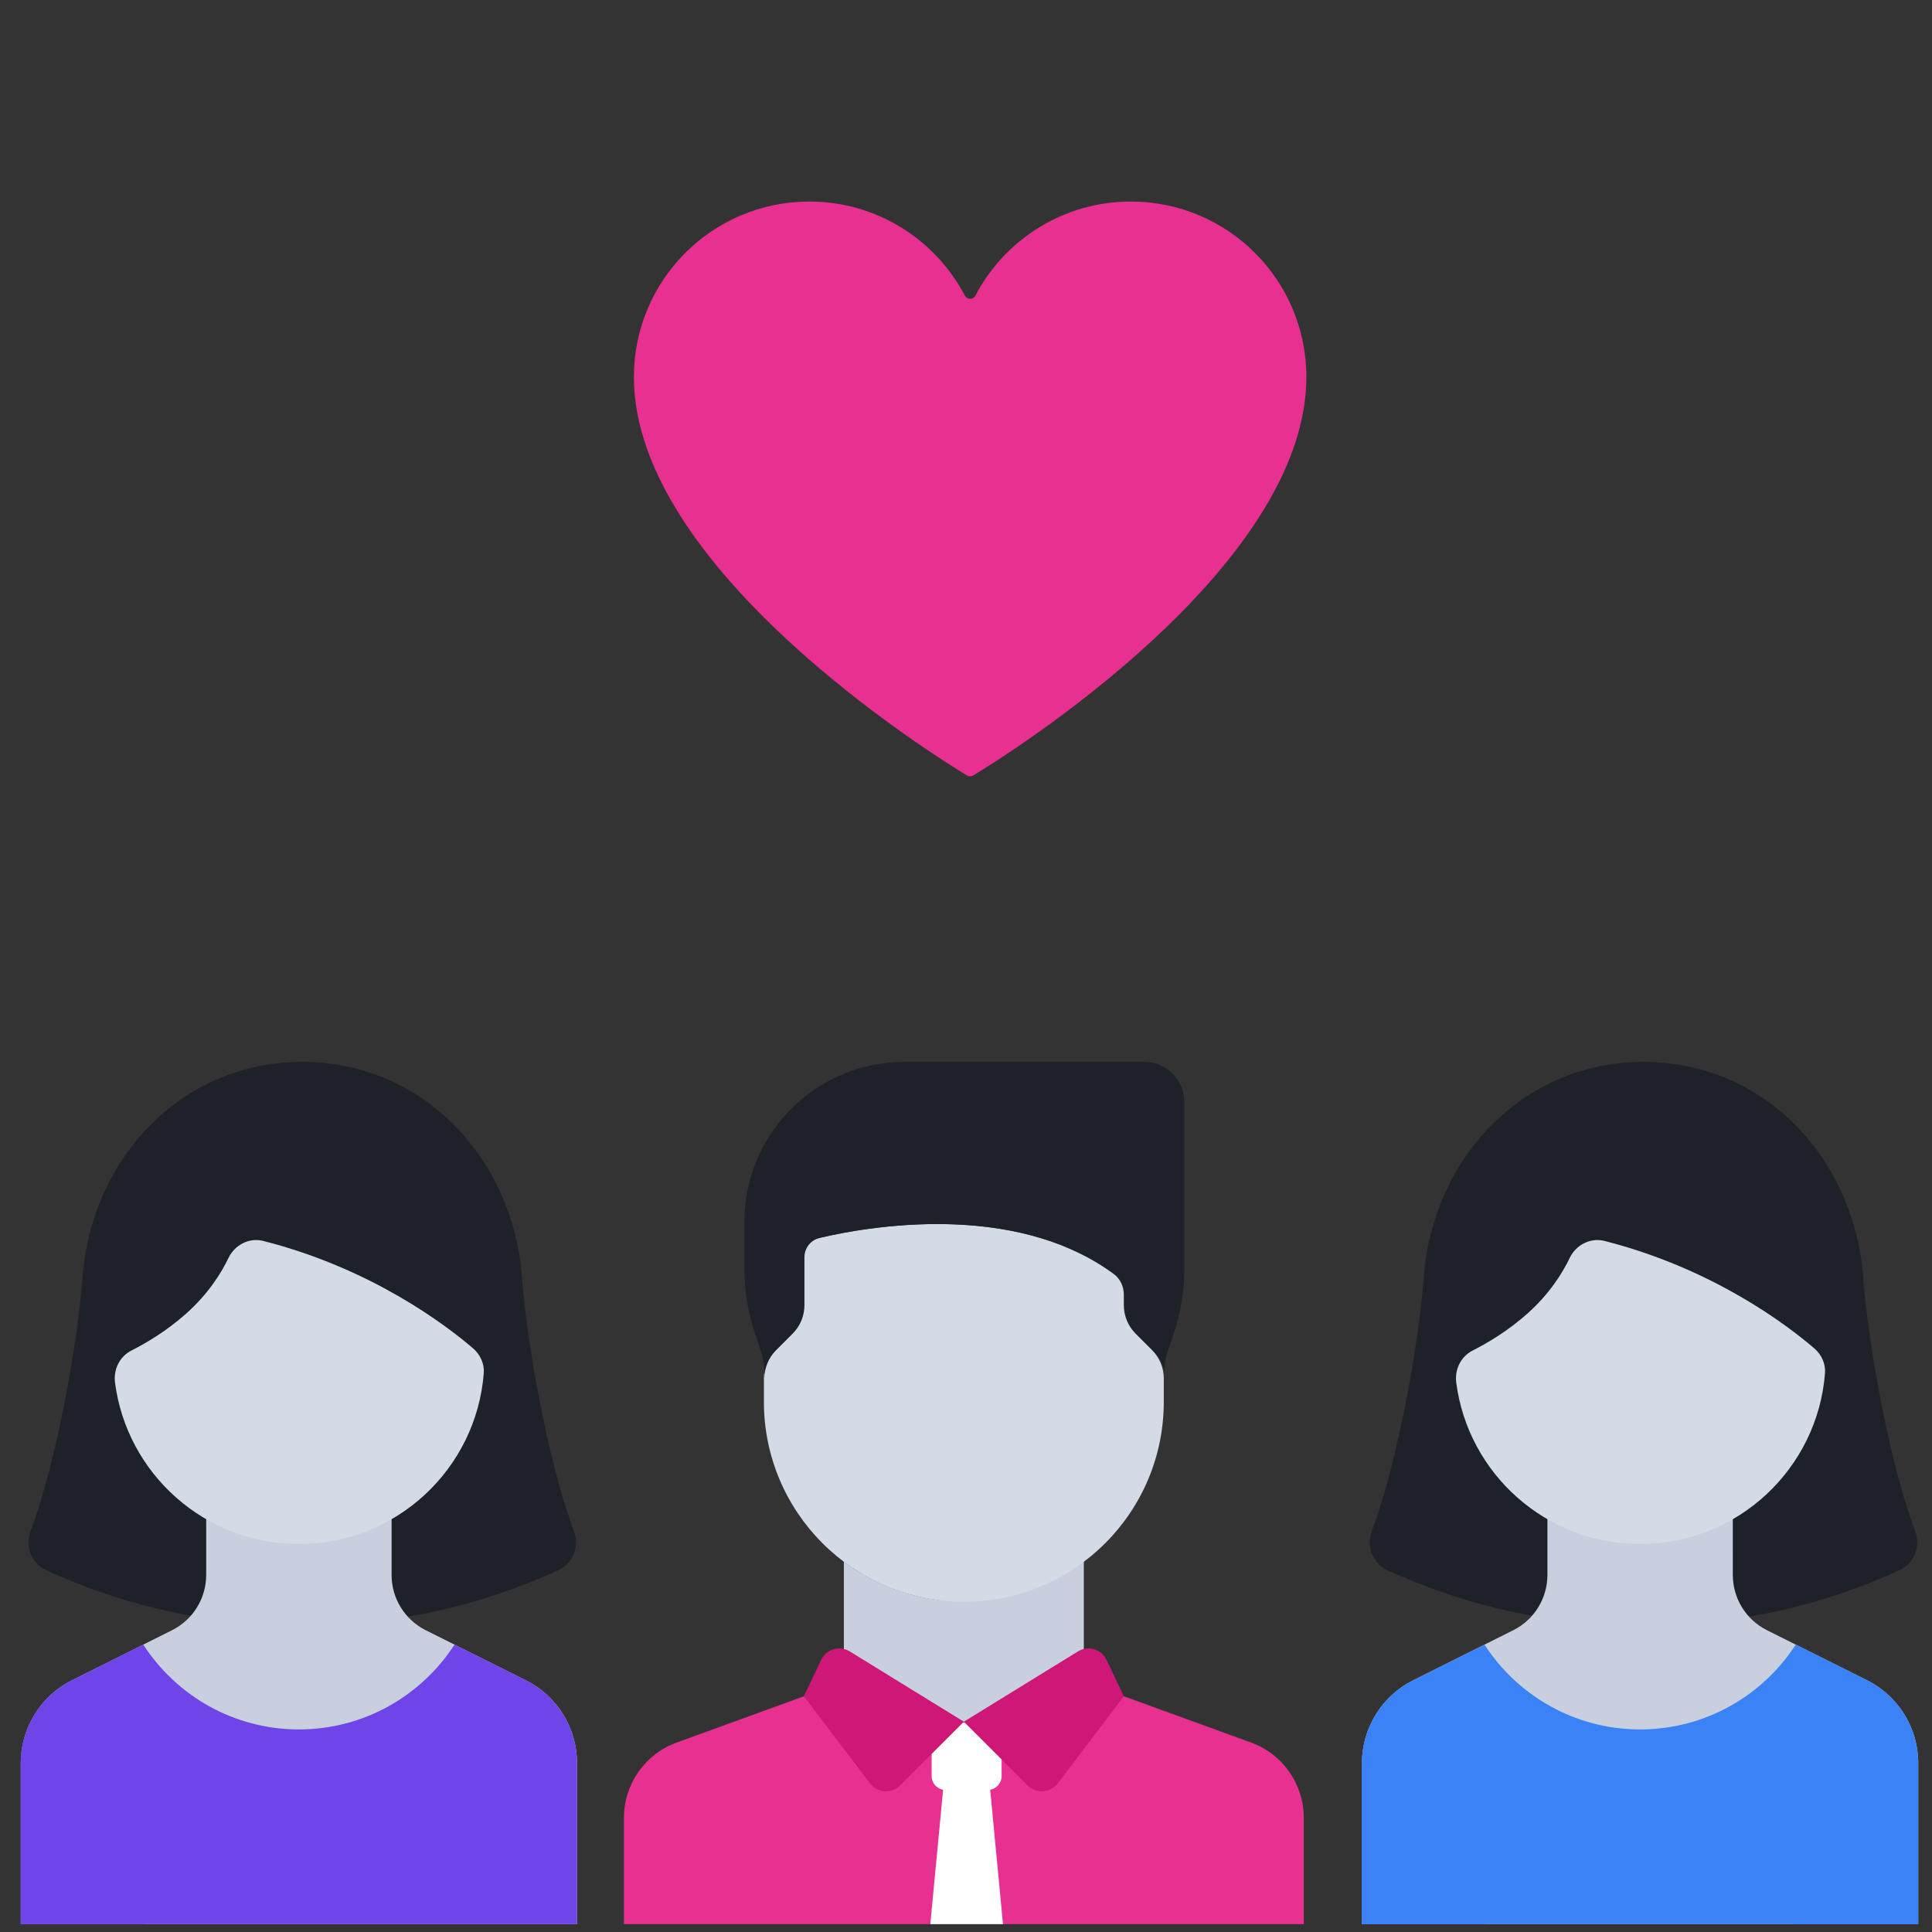 <svg width="121" height="121" viewBox="0 0 121 121" fill="none" xmlns="http://www.w3.org/2000/svg">
<rect x="0" y="0" width="121" height="121" fill="#333333" stroke="none"/>
<g clip-path="url(#clip0_7887_82866)">
<path d="M81.817 23.611C81.817 17.542 76.897 12.622 70.827 12.622C66.599 12.622 62.928 15.009 61.09 18.511C61.02 18.645 60.889 18.713 60.758 18.713C60.627 18.713 60.497 18.645 60.426 18.511C58.588 15.009 54.918 12.622 50.689 12.622C44.62 12.622 39.7 17.542 39.7 23.611C39.7 35.601 58.45 47.288 60.565 48.568C60.624 48.604 60.691 48.622 60.758 48.622C60.825 48.622 60.892 48.604 60.951 48.568C63.066 47.288 81.817 35.601 81.817 23.611Z" fill="#E83090"/>
<path d="M35.946 95.894C34.292 91.511 32.98 83.978 32.697 80.055C32.158 72.591 26.533 66.507 18.93 66.507C11.326 66.507 5.701 72.592 5.162 80.055C4.879 83.977 3.567 91.511 1.913 95.894C1.549 96.86 1.969 97.925 2.921 98.356C4.693 99.159 8.472 100.733 13.029 101.346H24.83C29.366 100.731 33.171 99.157 34.938 98.356C35.89 97.925 36.311 96.86 35.946 95.894Z" fill="#1E2127"/>
<path d="M32.929 105.232L26.665 102.101C25.354 101.445 24.525 100.104 24.525 98.638L24.526 92.832H12.913V98.638C12.913 100.105 12.084 101.445 10.773 102.101L4.509 105.232C2.542 106.216 1.3 108.226 1.3 110.425V121.863C1.3 122.932 2.166 123.799 3.235 123.799H34.203C35.272 123.799 36.139 122.932 36.139 121.863V110.426C36.139 108.226 34.896 106.216 32.929 105.232Z" fill="#C8D0DF"/>
<path d="M32.929 105.231L28.467 103C26.398 106.195 22.809 108.313 18.719 108.313C14.629 108.313 11.041 106.195 8.972 102.999L4.51 105.231C2.542 106.214 1.3 108.224 1.3 110.424V121.862C1.3 122.931 2.166 123.797 3.235 123.797H34.203C35.272 123.797 36.139 122.931 36.139 121.862V110.424C36.139 108.224 34.896 106.214 32.929 105.231Z" fill="#6F44E8"/>
<path d="M18.72 96.701C12.816 96.701 7.941 92.294 7.204 86.591C7.097 85.764 7.494 84.954 8.238 84.579C9.129 84.129 10.424 83.371 11.664 82.265C13.045 81.033 13.855 79.734 14.312 78.781C14.706 77.959 15.612 77.495 16.494 77.72C23.309 79.458 27.948 83.004 29.632 84.451C30.084 84.84 30.344 85.413 30.298 86.007C29.829 91.991 24.825 96.701 18.72 96.701Z" fill="#D3DBE7"/>
<path d="M2.48 106.937C1.734 107.926 1.3 109.14 1.3 110.426V121.864C1.3 122.933 2.166 123.799 3.235 123.799H9.042V114.047C9.042 112.871 8.507 111.759 7.589 111.024L2.48 106.937Z" fill="#6F44E8"/>
<path d="M119.946 95.894C118.292 91.511 116.98 83.978 116.697 80.055C116.158 72.591 110.533 66.507 102.93 66.507C95.326 66.507 89.701 72.592 89.162 80.055C88.879 83.977 87.567 91.511 85.913 95.894C85.549 96.86 85.969 97.925 86.921 98.356C88.693 99.159 92.472 100.733 97.029 101.346H108.83C113.366 100.731 117.171 99.157 118.938 98.356C119.89 97.925 120.311 96.86 119.946 95.894Z" fill="#1E2127"/>
<path d="M116.929 105.232L110.665 102.101C109.354 101.445 108.525 100.104 108.525 98.638L108.526 92.832H96.913V98.638C96.913 100.105 96.084 101.445 94.773 102.101L88.509 105.232C86.542 106.216 85.3 108.226 85.3 110.425V121.863C85.3 122.932 86.166 123.799 87.235 123.799H118.203C119.272 123.799 120.138 122.932 120.138 121.863V110.426C120.138 108.226 118.896 106.216 116.929 105.232Z" fill="#C8D0DF"/>
<path d="M116.929 105.231L112.467 103C110.398 106.195 106.809 108.313 102.719 108.313C98.629 108.313 95.041 106.195 92.972 102.999L88.51 105.231C86.543 106.214 85.3 108.224 85.3 110.424V121.862C85.3 122.931 86.166 123.797 87.235 123.797H118.203C119.272 123.797 120.138 122.931 120.138 121.862V110.424C120.138 108.224 118.896 106.214 116.929 105.231Z" fill="#3A82F6"/>
<path d="M102.72 96.701C96.816 96.701 91.941 92.294 91.204 86.591C91.097 85.764 91.494 84.954 92.238 84.579C93.129 84.129 94.424 83.371 95.664 82.265C97.045 81.033 97.855 79.734 98.312 78.781C98.706 77.959 99.612 77.495 100.494 77.72C107.309 79.458 111.948 83.004 113.632 84.451C114.084 84.84 114.344 85.413 114.298 86.007C113.829 91.991 108.824 96.701 102.72 96.701Z" fill="#D3DBE7"/>
<path d="M86.48 106.937C85.734 107.926 85.3 109.14 85.3 110.426V121.864C85.3 122.933 86.166 123.799 87.235 123.799H93.042V114.047C93.042 112.871 92.507 111.759 91.589 111.024L86.48 106.937Z" fill="#3A82F6"/>
<path d="M118.921 106.937C119.667 107.926 120.101 109.14 120.101 110.426V121.864C120.101 122.933 119.235 123.799 118.166 123.799H112.359V114.047C112.359 112.871 112.894 111.759 113.812 111.024L118.921 106.937Z" fill="#3A82F6"/>
<path d="M78.357 109.136L67.879 105.325L60.366 107.83L52.853 105.326L42.375 109.136C40.396 109.855 39.078 111.737 39.078 113.843V121.605C39.078 122.296 39.639 122.857 40.33 122.857H80.402C81.094 122.857 81.654 122.296 81.654 121.605V113.843C81.654 111.737 80.337 109.855 78.357 109.136Z" fill="#E83090"/>
<path d="M59.229 110.385L58.036 122.907H63.045L61.852 110.385H59.229Z" fill="white"/>
<path d="M61.855 112.106H59.226C58.742 112.106 58.349 111.713 58.349 111.229V107.88H62.732V111.229C62.732 111.713 62.34 112.106 61.855 112.106Z" fill="white"/>
<path fill-rule="evenodd" clip-rule="evenodd" d="M52.851 97.805C54.564 99.091 56.617 99.948 58.852 100.217C57.835 99.159 57.002 97.923 56.404 96.561H67.879V107.831H52.851V97.805Z" fill="#C8D0DF"/>
<path d="M60.366 107.829L56.372 111.823C55.835 112.359 54.948 112.299 54.489 111.694L50.348 106.238L51.431 103.955C51.751 103.281 52.585 103.035 53.219 103.426L60.366 107.829Z" fill="#CF1777"/>
<path d="M60.366 107.828L64.36 111.822C64.897 112.359 65.784 112.299 66.243 111.694L70.384 106.237L69.301 103.955C68.981 103.281 68.147 103.034 67.513 103.426L60.366 107.828Z" fill="#CF1777"/>
<path d="M60.365 100.318C53.449 100.318 47.843 94.711 47.843 87.795V86.328C47.843 85.664 48.107 85.027 48.576 84.557L49.614 83.52C50.083 83.05 50.347 82.413 50.347 81.749V78.747C50.347 78.167 50.736 77.663 51.301 77.53C54.262 76.831 63.478 75.174 69.75 79.787C70.158 80.086 70.383 80.578 70.383 81.084V81.749C70.383 82.413 70.647 83.05 71.116 83.52L72.154 84.557C72.623 85.027 72.887 85.664 72.887 86.328V87.795C72.888 94.711 67.281 100.318 60.365 100.318Z" fill="#D3DBE7"/>
<path d="M74.172 79.502V69.012C74.172 67.629 73.051 66.507 71.668 66.507H60.398H56.641C51.108 66.507 46.623 70.993 46.623 76.525V79.502C46.623 80.848 46.84 82.185 47.266 83.462L47.682 84.713C47.81 85.096 47.875 85.497 47.875 85.9V86.305C47.881 85.65 48.145 85.022 48.609 84.558L49.646 83.52C50.116 83.051 50.38 82.414 50.38 81.749V78.748C50.38 78.168 50.769 77.664 51.333 77.531C52.967 77.145 56.502 76.468 60.398 76.712C63.565 76.91 66.97 77.718 69.783 79.787C70.19 80.087 70.415 80.579 70.415 81.084V81.749C70.415 82.413 70.679 83.05 71.149 83.52L72.186 84.558C72.656 85.027 72.92 85.506 72.92 86.17V85.9C72.92 85.497 72.985 85.096 73.113 84.713L73.53 83.462C73.955 82.185 74.172 80.848 74.172 79.502Z" fill="#1E2127"/>
</g>
<defs>
<clipPath id="clip0_7887_82866">
<rect width="120" height="120" fill="white" transform="translate(0.5 0.507)"/>
</clipPath>
</defs>
</svg>
